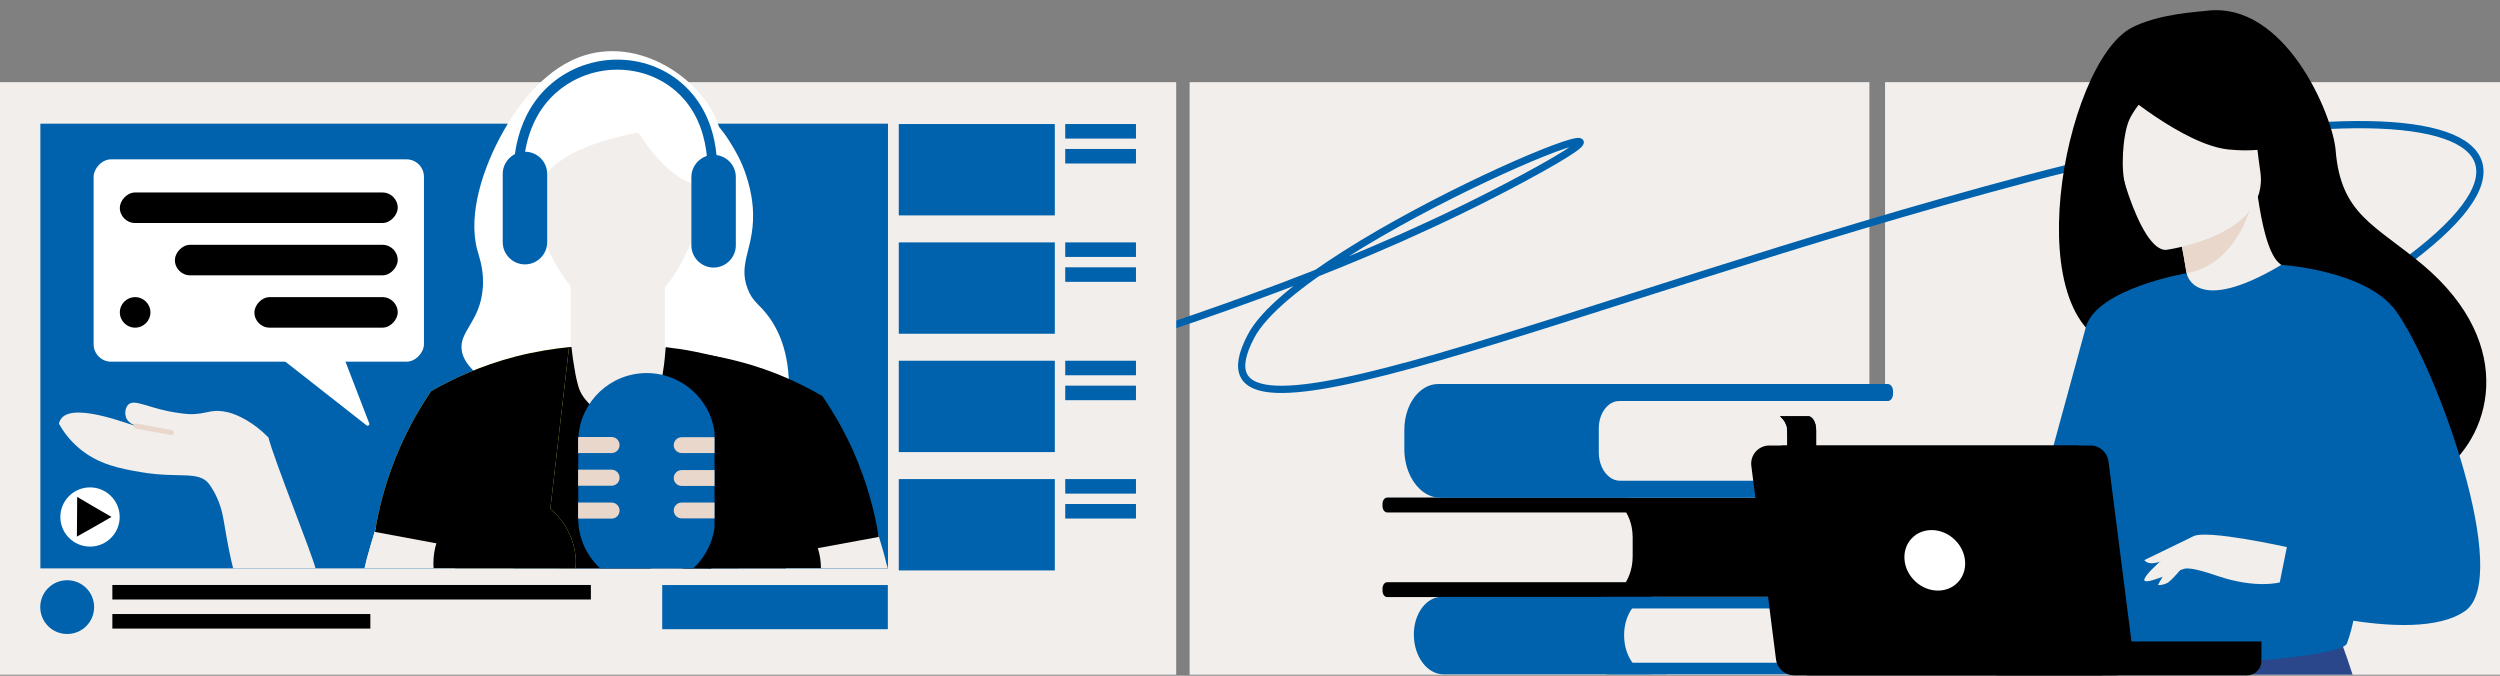 <?xml version="1.0" encoding="UTF-8"?> <svg xmlns="http://www.w3.org/2000/svg" width="1613" height="436" viewBox="0 0 1613 436" fill="none"><rect x="0" y="0" width="1613" height="436" fill="#808080" stroke="none"/><rect width="396.758" height="382.33" transform="matrix(1 0 0 -1 1216.24 435.33)" fill="#F2EEEB"></rect><rect width="438.598" height="382.33" transform="matrix(1 0 0 -1 767.547 435.33)" fill="#F2EEEB"></rect><path d="M686.75 233.408C773.315 204.553 876.141 172.249 982.515 115.102C1118.13 42.242 840.403 154.056 807.22 216.816C757.991 309.924 1014.26 193.011 1308.58 115.102C1602.9 37.193 1735.63 94.182 1411.01 249.278" stroke="#0062AD" stroke-width="4.67"></path><rect width="758.889" height="382.33" transform="matrix(1 0 0 -1 0 435.33)" fill="#F2EEEB"></rect><path d="M572.924 79.803H26.047V366.722H572.924V79.803Z" fill="#0062AD"></path><path d="M572.83 377.46H427.266V405.956H572.83V377.46Z" fill="#0062AD"></path><path d="M60.73 391.708C60.73 401.31 52.971 409.053 43.35 409.053C33.728 409.053 25.969 401.31 25.969 391.708C25.969 382.106 33.728 374.363 43.35 374.363C52.971 374.363 60.73 382.106 60.73 391.708Z" fill="#0062AD"></path><rect x="72.5" y="377.423" width="308.735" height="9.377" fill="black"></rect><rect x="72.5" y="396.177" width="166.448" height="9.377" fill="black"></rect><path d="M680.565 80.036H579.891V138.978H680.565V80.036Z" fill="#0062AD"></path><rect x="687.289" y="80.036" width="45.639" height="9.377" fill="#0062AD"></rect><rect x="687.289" y="96.111" width="45.639" height="9.377" fill="#0062AD"></rect><path d="M680.565 156.393H579.891V215.334H680.565V156.393Z" fill="#0062AD"></path><rect x="687.289" y="156.393" width="45.639" height="9.377" fill="#0062AD"></rect><rect x="687.289" y="172.467" width="45.639" height="9.377" fill="#0062AD"></rect><path d="M680.565 232.749H579.891V291.69H680.565V232.749Z" fill="#0062AD"></path><rect x="687.289" y="232.749" width="45.639" height="9.377" fill="#0062AD"></rect><rect x="687.289" y="248.824" width="45.639" height="9.377" fill="#0062AD"></rect><path d="M680.565 309.104H579.891V368.045H680.565V309.104Z" fill="#0062AD"></path><rect x="687.289" y="309.104" width="45.639" height="9.377" fill="#0062AD"></rect><rect x="687.289" y="325.178" width="45.639" height="9.377" fill="#0062AD"></rect><path d="M77.217 333.563C77.217 344.094 68.63 352.663 58.077 352.663C47.525 352.663 38.938 344.094 38.938 333.563C38.938 323.032 47.525 314.462 58.077 314.462C68.63 314.462 77.217 323.032 77.217 333.563Z" fill="white"></path><path d="M71.948 333.52L60.775 339.922L49.602 346.22L49.705 333.417L49.809 320.615L60.879 327.119L71.948 333.52Z" fill="black"></path><path d="M508.219 264.365C454.194 263.471 400.17 262.704 346.146 261.81C306.459 246.479 298.01 233.448 297.754 224.249C297.498 213.262 309.148 207.002 311.324 187.583C312.733 175.318 309.404 166.631 307.868 161.009C295.834 115.528 346.274 40.662 365.349 45.772C367.781 46.411 371.366 48.838 373.926 58.42C404.907 98.408 421.421 107.607 430.383 104.029C441.52 99.43 439.088 75.412 449.585 73.495C460.979 71.323 474.677 97.897 476.214 100.708C484.279 116.422 485.431 130.731 485.687 133.541C487.607 159.859 475.701 168.802 482.358 186.305C485.815 195.376 490.168 196.015 496.697 205.341C504.25 216.2 511.547 233.959 508.219 264.493V264.365Z" fill="white"></path><path d="M150.404 366.677C148.743 360.046 147.201 353.027 144.256 335.396C143.872 333.097 143.232 330.031 142.08 326.453C139.648 319.043 136.063 313.805 134.783 312.145C128.126 303.585 115.324 308.695 91.64 304.735C77.814 302.435 63.22 299.752 50.674 288.893C44.273 283.399 40.304 277.522 38 273.306C38.256 272.412 38.64 271.134 39.664 269.857C48.498 258.997 87.672 275.734 87.928 274.839C87.928 274.584 83.447 273.69 81.655 270.112C80.375 267.557 80.502 263.213 82.807 261.042C87.16 256.953 96.249 263.98 115.836 266.535C120.317 267.174 123.133 267.429 126.846 267.046C134.399 266.407 137.599 263.724 147.201 266.024C153.858 267.685 163.971 272.795 173.189 282.249C176.98 297.057 201.636 358.245 203.556 366.677H150.404Z" fill="#F2EEEB"></path><path d="M110.606 280.716L87.69 276.5C86.794 276.373 86.282 275.478 86.41 274.584C86.538 273.69 87.306 273.179 88.33 273.307L110.862 277.523C111.758 277.65 112.27 278.545 112.142 279.439C112.014 280.205 111.374 280.716 110.606 280.716Z" fill="#E8D7CA"></path><path d="M428.931 147.595H368.25V239.07H428.931V147.595Z" fill="#F2EEEB"></path><path d="M530.236 264.11C526.523 278.419 522.939 292.6 519.098 307.036C518.33 310.358 517.306 313.68 516.538 317.001C516.41 317.768 516.41 318.023 516.41 318.151C515.129 322.495 513.977 326.966 512.953 331.31C511.545 336.42 510.137 341.531 508.856 346.769C508.472 348.046 508.088 349.068 507.704 350.474C507.192 352.773 506.68 354.818 506.04 356.862C505.912 357.884 503.608 366.443 503.608 366.443H459.185C459.185 366.443 458.673 366.571 458.417 366.571C458.417 366.443 293.783 366.443 293.783 366.443C293.655 365.294 293.271 364.144 293.015 363.122C293.015 362.739 292.887 362.483 292.887 362.1C292.375 360.183 291.735 358.139 291.479 356.095C290.967 354.818 290.711 353.284 290.327 351.879C289.943 351.24 289.815 350.474 289.687 349.58C289.047 347.024 288.279 344.469 287.767 341.914C287.382 340.892 287.254 339.742 286.998 338.976C284.182 328.244 281.494 317.64 278.677 306.781C275.733 295.41 272.788 284.168 269.844 272.67C272.404 267.304 274.965 262.193 277.525 257.466C277.909 257.083 278.549 256.828 278.933 256.444C279.317 256.317 279.573 256.061 279.701 255.933C280.213 255.55 280.469 255.422 280.981 255.294C288.535 250.695 297.112 246.096 306.841 241.752C307.482 241.369 307.866 241.241 308.25 241.113C308.89 240.73 309.658 240.475 310.426 240.091C324.508 234.087 340.895 228.721 358.945 225.144C361.89 224.633 364.706 223.994 367.395 223.738C367.779 223.611 368.163 223.611 368.547 223.611C368.931 223.483 369.187 223.483 369.699 223.483C379.685 221.822 389.542 221.183 399.016 220.928C405.033 221.055 410.921 221.439 417.322 222.078C421.291 222.589 425.132 223.1 429.228 223.738C430.637 223.866 432.301 224.122 433.965 224.377C435.629 224.76 437.294 225.016 438.83 225.399C442.926 226.166 446.895 227.06 450.736 227.954C452.528 228.465 454.064 228.976 455.472 229.232C462.769 231.148 469.682 233.448 476.211 235.875C480.308 237.281 484.277 238.942 487.989 240.602C489.141 241.113 490.294 241.624 491.318 242.008C496.823 244.435 501.943 246.862 506.296 249.29C507.32 249.801 508.216 250.44 509.241 250.695C510.393 251.334 511.161 251.973 512.185 252.356C512.313 252.484 518.202 255.933 518.202 255.933C520.378 257.211 522.299 258.488 524.219 259.894C525.371 260.533 526.523 261.427 527.675 262.066C528.443 262.704 529.468 263.343 530.236 263.854V264.11Z" fill="#F2EEEB"></path><g style="mix-blend-mode:multiply"><path d="M398.619 213.772C416.224 213.772 430.496 194.439 430.496 170.59C430.496 146.741 416.224 127.408 398.619 127.408C381.014 127.408 366.742 146.741 366.742 170.59C366.742 194.439 381.014 213.772 398.619 213.772Z" fill="#F2EEEB"></path></g><path d="M455.04 121.786C451.199 153.854 429.82 201.89 399.095 202.018C368.242 202.146 346.351 153.854 342.254 121.786C340.718 109.905 338.67 91.891 349.936 75.794C364.53 55.097 390.646 53.053 398.583 52.797C404.344 52.67 428.668 52.159 444.286 69.917C459.136 86.909 456.448 109.266 454.912 121.659L455.04 121.786Z" fill="#F2EEEB"></path><path d="M355.241 134.179C357.289 144.272 354.345 153.343 348.584 154.493C342.823 155.642 336.55 148.488 334.502 138.395C332.454 128.302 335.398 119.232 341.159 118.082C346.92 116.932 353.193 124.086 355.241 134.179Z" fill="#F2EEEB"></path><path d="M442.908 134.179C440.86 144.272 443.804 153.343 449.565 154.493C455.326 155.642 461.599 148.488 463.647 138.395C465.696 128.302 462.751 119.232 456.99 118.082C451.229 116.932 444.957 124.086 442.908 134.179Z" fill="#F2EEEB"></path><path d="M518.244 301.415C518.116 303.204 517.86 305.12 517.604 307.164C517.22 310.23 516.964 313.68 516.452 317.129C516.324 317.64 516.324 318.279 516.324 318.279C515.684 322.878 514.916 327.733 514.02 332.46C512.995 338.465 511.715 344.469 510.435 350.729C510.051 352.518 509.795 353.796 509.283 355.584C509.283 356.606 509.155 356.862 509.155 357.373C508.515 360.439 507.747 363.633 506.979 366.699H459.099C459.099 366.699 458.587 366.827 458.331 366.827C458.331 366.699 293.698 366.699 293.698 366.699C293.57 365.549 293.186 364.399 292.93 363.377C292.29 362.994 291.778 362.739 291.137 362.355C288.065 360.183 286.401 356.351 286.401 351.368C286.273 350.729 286.401 350.218 286.401 349.58C286.401 347.28 286.913 344.725 287.553 342.042C287.937 339.87 288.321 337.826 289.217 335.654C290.241 332.205 291.521 328.627 293.186 324.922C295.49 319.173 298.434 313.169 301.891 307.036C304.067 302.82 306.244 298.732 308.932 294.516C310.212 292.344 311.492 290.3 312.901 288.128C319.558 277.013 327.111 266.282 334.28 256.828C336.84 253.25 339.657 249.801 342.345 246.735C352.843 233.959 362.316 225.144 367.565 223.994C367.949 223.866 368.333 223.866 368.717 223.866C369.229 229.104 369.997 234.342 370.894 239.069C371.406 242.519 372.174 245.713 373.07 249.034C374.478 254.145 377.807 258.616 382.415 262.577C383.568 263.215 384.336 263.854 385.36 264.365C389.329 266.793 394.193 268.454 399.57 268.454C403.923 268.581 408.275 267.432 411.86 265.643C413.524 264.876 414.932 263.982 416.213 263.088C420.565 260.022 423.894 255.806 425.558 251.717C426.326 249.545 426.838 246.224 427.862 239.197C428.631 234.47 429.143 229.232 429.527 223.994C430.935 224.122 432.599 224.377 434.263 224.633C440.152 225.272 446.297 226.421 453.338 227.954C456.923 228.721 460.635 229.615 464.476 230.51C473.309 232.937 481.631 235.748 490.336 239.325C492.512 240.091 494.433 240.986 496.609 242.136C499.425 243.285 502.114 244.563 504.93 245.84C506.722 246.863 508.259 247.757 509.667 249.29C510.819 250.312 511.843 251.59 512.611 252.867C516.068 258.361 517.988 265.643 518.884 274.586C519.909 282.379 519.653 291.578 518.884 301.543L518.244 301.415Z" fill="black"></path><path d="M340.971 337.06C338.538 344.342 336.106 351.752 333.802 358.906C333.674 359.418 333.418 359.929 333.418 360.184C332.65 362.356 332.009 364.4 331.241 366.572H235.227C235.611 364.656 236.251 362.484 236.635 360.695C238.299 354.69 239.963 348.814 241.756 343.065C250.077 315.98 259.678 292.345 269.28 272.926C271.84 267.56 274.401 262.45 276.961 257.723C277.345 257.339 277.985 257.084 278.369 256.7C278.753 256.573 279.009 256.317 279.137 256.189C288.995 268.965 298.596 281.613 308.454 294.389C314.343 302.182 320.232 309.848 326.121 317.769C330.985 324.156 335.978 330.672 340.843 337.06H340.971Z" fill="#F2EEEB"></path><path d="M351.002 363.505C314.645 356.734 278.287 349.963 241.93 343.192C244.362 327.989 249.099 308.697 258.444 287.745C264.717 273.692 271.63 261.938 278.159 252.356C291.729 244.563 310.164 235.876 332.824 229.999C345.37 226.805 356.891 225.016 367.133 223.994C361.756 270.498 356.379 317.002 351.002 363.505Z" fill="#FFF066"></path><path d="M371.431 363.506C371.431 364.528 371.431 365.678 371.303 366.572H279.769C279.641 365.55 279.641 364.4 279.641 363.506C279.641 358.907 280.281 354.691 281.561 350.475C282.713 346.514 284.505 342.682 286.682 339.232C287.322 337.955 288.09 336.805 289.114 335.783C297.435 324.796 310.749 317.641 325.6 317.641C325.728 317.641 326.112 317.641 326.368 317.769C337.377 317.769 347.235 321.857 355.172 328.373C365.158 336.805 371.559 349.453 371.559 363.506H371.431Z" fill="#FFF066"></path><path d="M340.971 337.06C338.538 344.342 336.106 351.752 333.802 358.906C333.674 359.418 333.418 359.929 333.418 360.184C332.65 362.356 332.009 364.4 331.241 366.572H235.227C235.611 364.656 236.251 362.484 236.635 360.695C238.299 354.69 239.963 348.814 241.756 343.065C250.077 315.98 259.678 292.345 269.28 272.926C271.84 267.56 274.401 262.45 276.961 257.723C277.345 257.339 277.985 257.084 278.369 256.7C278.753 256.573 279.009 256.317 279.137 256.189C288.995 268.965 298.596 281.613 308.454 294.389C314.343 302.182 320.232 309.848 326.121 317.769C330.985 324.156 335.978 330.672 340.843 337.06H340.971Z" fill="#F2EEEB"></path><path d="M351.002 363.505C314.645 356.734 278.287 349.963 241.93 343.192C244.362 327.989 249.099 308.697 258.444 287.745C264.717 273.692 271.63 261.938 278.159 252.356C291.729 244.563 310.164 235.876 332.824 229.999C345.37 226.805 356.891 225.016 367.133 223.994C361.756 270.498 356.379 317.002 351.002 363.505Z" fill="black"></path><path d="M371.431 363.506C371.431 364.528 371.431 365.678 371.303 366.572H279.769C279.641 365.55 279.641 364.4 279.641 363.506C279.641 358.907 280.281 354.691 281.561 350.475C282.713 346.514 284.505 342.682 286.682 339.232C287.322 337.955 288.09 336.805 289.114 335.783C297.435 324.796 310.749 317.641 325.6 317.641C325.728 317.641 326.112 317.641 326.368 317.769C337.377 317.769 347.235 321.857 355.172 328.373C365.158 336.805 371.559 349.453 371.559 363.506H371.431Z" fill="black"></path><path d="M572.895 366.571H476.624C476.624 366.571 476.496 365.804 476.24 365.421C476.112 364.654 475.856 364.143 475.6 363.505C475.6 363.121 475.472 362.738 475.216 362.227C472.784 355.073 470.351 347.663 468.047 340.38C470.863 336.675 473.808 332.843 476.496 329.138C478.672 326.327 480.721 323.772 482.769 320.961C486.226 316.618 489.682 312.018 493.011 307.419C501.332 296.432 509.653 285.445 517.974 274.458C521.303 270.369 524.247 266.409 527.32 262.448C528.088 261.426 528.728 260.66 529.624 259.638C529.752 259.765 530.008 260.021 530.264 260.149C530.904 260.532 531.417 260.788 531.929 261.171C534.489 265.898 537.049 271.008 539.61 276.374C548.955 295.921 558.685 319.428 567.134 346.513C568.926 352.262 570.591 357.883 571.999 364.016C572.383 364.782 572.639 365.804 572.767 366.826L572.895 366.571Z" fill="#F2EEEB"></path><path d="M567.183 346.385C553.997 348.812 540.811 351.239 527.625 353.667C522.76 354.689 518.023 355.455 513.03 356.478C511.75 356.861 510.214 356.989 508.934 357.244C507.782 357.372 506.757 357.627 505.605 357.755C504.837 357.883 504.197 358.138 503.301 358.266C493.956 360.055 484.61 361.716 475.521 363.504C470.016 364.526 464.383 365.676 458.878 366.57C458.494 366.57 458.366 366.698 458.11 366.698C457.47 360.694 456.83 354.817 455.934 348.94C455.422 344.852 455.166 340.636 454.654 336.547C454.269 334.887 454.141 333.481 454.013 331.82C453.373 325.944 452.733 320.194 452.093 314.318C451.965 313.679 451.965 313.168 451.965 312.529C451.581 309.718 451.325 307.035 450.941 304.225C450.429 300.52 449.917 296.559 449.661 292.854C449.149 289.916 448.893 286.977 448.509 284.039C447.996 279.184 447.356 274.074 446.844 269.219C446.716 268.197 446.46 267.303 446.46 266.281C446.332 265.259 446.076 264.492 446.076 263.47C444.668 251.461 443.26 239.324 441.852 227.187C444.668 227.315 447.356 227.698 450.301 227.954C451.837 228.337 452.861 228.465 454.013 228.592C457.086 228.976 460.414 229.614 463.615 230.253C467.968 231.02 471.936 232.042 476.033 233.064C488.067 236.13 499.076 240.091 508.55 244.307C516.871 248.011 524.296 251.844 530.569 255.549C537.098 265.003 544.139 276.885 550.412 290.81C559.758 311.89 564.494 331.054 566.927 346.257L567.183 346.385Z" fill="black"></path><path d="M529.668 366.572H459.001C459.001 366.572 458.489 366.7 458.233 366.7C458.233 366.572 437.75 366.572 437.75 366.572V365.805C437.75 362.867 438.134 360.056 438.774 357.501C439.158 355.329 439.542 353.541 440.182 352.008C440.31 351.497 440.566 350.986 440.694 350.73C443.511 343.448 447.992 336.805 454.137 331.95C459.385 327.35 465.53 324.157 472.443 322.496C475.9 321.474 479.356 321.09 482.941 321.09H483.709C487.806 321.09 492.03 321.601 495.999 322.751C496.639 322.879 497.279 323.134 498.175 323.39C503.936 325.179 508.673 327.989 512.898 331.566C513.41 331.95 513.666 332.205 514.05 332.589C520.579 338.082 525.315 345.492 527.748 353.924C529.028 358.14 529.668 362.228 529.668 366.828V366.572Z" fill="black"></path><path d="M440.775 339.102V366.698H420.164V339.102C420.164 337.186 421.188 335.397 422.468 333.992C423.621 332.97 425.285 332.203 427.077 332.203H434.118C436.679 332.203 438.983 333.864 440.135 336.164C440.647 336.93 440.775 338.08 440.775 339.102Z" fill="white"></path><g clip-path="url(#clip0_1819_2892)"><path d="M461.419 284.902V334.472C461.419 358.746 441.448 378.549 417.253 378.549C393.057 378.549 373.086 358.746 373.086 334.6V284.902C373.086 284.008 373.086 282.986 373.214 281.964C374.622 258.968 393.825 240.698 417.253 240.698C429.415 240.698 440.424 245.681 448.49 253.602C455.915 261.012 460.651 270.849 461.291 281.836C461.291 282.73 461.419 283.753 461.419 284.775V284.902Z" fill="#0062AD"></path><path d="M399.733 287.202C399.733 290.013 397.428 292.312 394.612 292.312H372.977V284.902C372.977 284.008 372.977 282.986 373.105 281.964H394.612C397.428 281.964 399.733 284.263 399.733 287.074V287.202Z" fill="#E8D7CA"></path><path d="M399.733 308.281C399.733 311.092 397.428 313.391 394.612 313.391H372.977V303.043H394.612C397.428 303.043 399.733 305.343 399.733 308.153V308.281Z" fill="#E8D7CA"></path><path d="M399.733 329.491C399.733 332.302 397.428 334.601 394.612 334.601H372.977V324.253H394.612C397.428 324.253 399.733 326.553 399.733 329.363V329.491Z" fill="#E8D7CA"></path><path d="M461.444 284.902V292.312H439.808C436.992 292.312 434.688 290.013 434.688 287.202C434.688 284.391 436.992 282.092 439.808 282.092H461.316C461.316 282.986 461.444 284.008 461.444 285.03V284.902Z" fill="#E8D7CA"></path><path d="M461.444 303.171V313.519H439.808C436.992 313.519 434.688 311.22 434.688 308.409C434.688 305.598 436.992 303.299 439.808 303.299H461.444V303.171Z" fill="#E8D7CA"></path><path d="M461.444 324.253V334.474H439.808C436.992 334.474 434.688 332.174 434.688 329.363C434.688 326.553 436.992 324.253 439.808 324.253H461.444Z" fill="#E8D7CA"></path></g><path d="M455.467 118.082C445.098 122.298 427.431 109.905 411.813 85.504C375.455 92.53 359.837 103.006 352.539 112.077C351.131 113.866 347.675 118.337 343.322 118.21C335.641 117.826 328.344 103.39 328.344 90.486C328.344 87.803 328.728 78.733 337.689 66.212C341.146 61.358 358.684 36.7 388.257 33.379C426.791 29.035 464.685 62.891 465.837 92.658C466.221 101.473 463.533 114.76 455.339 118.082H455.467Z" fill="white"></path><path d="M338.698 170.59C330.888 170.59 324.359 164.202 324.359 156.281V112.204C324.359 104.411 330.76 97.895 338.698 97.895C346.635 97.895 353.036 104.283 353.036 112.204V156.281C353.036 164.074 346.635 170.59 338.698 170.59Z" fill="#0062AD"></path><path d="M460.416 172.634C452.607 172.634 446.078 166.247 446.078 158.326V114.249C446.078 106.456 452.479 99.94 460.416 99.94C468.354 99.94 474.755 106.328 474.755 114.249V158.326C474.755 166.119 468.354 172.634 460.416 172.634Z" fill="#0062AD"></path><path d="M461.959 119.693L455.866 118.532C455.866 118.532 461.835 81.129 435.97 58.687C414.706 40.373 382.126 40.373 360.115 58.687C337.732 77.26 337.608 106.28 337.732 111.826L331.515 112.083C331.266 105.893 331.515 74.164 356.136 53.657C380.385 33.408 416.447 33.408 439.825 53.657C468.426 78.421 462.208 117.887 461.959 119.564V119.693Z" fill="#0062AD"></path><rect width="213.124" height="130.538" rx="11.253" transform="matrix(-1 0 0 1 273.531 102.81)" fill="white"></rect><rect width="179.295" height="19.693" rx="9.847" transform="matrix(-1 0 0 1 256.609 124.191)" fill="black"></rect><rect width="143.774" height="19.693" rx="9.847" transform="matrix(-1 0 0 1 256.609 157.951)" fill="black"></rect><rect width="92.467" height="19.693" rx="9.847" transform="matrix(-1 0 0 1 256.609 191.711)" fill="black"></rect><path d="M238.234 273.144L221.379 229.41H179.092L236.49 274.434C237.389 275.14 238.645 274.211 238.234 273.144Z" fill="white"></path><ellipse cx="9.867" cy="9.847" rx="9.867" ry="9.847" transform="matrix(-1 0 0 1 97.055 191.711)" fill="black"></ellipse><g clip-path="url(#clip1_1819_2892)"><path d="M1210.35 418.415C1232.16 411.374 1294.39 420.411 1356.9 432.646L1370 411.058L1505.01 400.514C1505.01 400.514 1549.57 499.317 1525.17 562.276C1521.59 571.524 1514.46 577.462 1502.32 577.654H1500.35C1500.35 577.654 1419.99 577.61 1393.9 577.61C1326.75 577.61 1251.79 531.458 1242.09 529.514C1226.22 526.343 1219.87 558.081 1204 591.412C1188.13 624.744 1054.8 739.022 1054.8 739.022C1054.8 739.022 1034.31 739.223 1025.85 736.053C1016.74 732.638 1013.41 728.206 1013.41 728.206C1013.41 728.206 1161.15 434.283 1210.35 418.415Z" fill="#2B478B"></path><path d="M1370.79 225.125C1418.87 251.599 1516.41 306.483 1516.91 306.124C1516.91 306.124 1552.77 319.637 1573.1 306.124C1607 283.608 1625.18 223.023 1563.19 170.88C1532.27 144.879 1510.3 138.547 1506.96 97.019C1505.15 74.494 1474.36 0.142 1423.2 7.017C1418.92 7.595 1392.61 8.821 1375.31 17.903C1331.23 41.049 1298.72 214.87 1370.79 225.116V225.125Z" fill="black"></path><path d="M1411.08 202.591C1410.87 202.731 1434.73 210.876 1450.7 203.809C1465.71 197.17 1477.08 172.474 1476.86 172.456C1470.03 172.141 1462.54 166.168 1456.76 126.987L1453.85 128.029L1404.95 145.623C1404.95 145.623 1408.49 161.317 1410.78 176.248C1412.7 188.789 1413.75 200.805 1411.08 202.582V202.591Z" fill="#F2EEEB"></path><path d="M1404.95 145.632C1404.95 145.632 1408.49 161.326 1410.78 176.257C1438.86 171.204 1449.89 143.215 1453.85 128.029L1404.95 145.623V145.632Z" fill="#E8D7CA"></path><path d="M1397.67 161.204C1397.67 161.204 1464.58 152.227 1458.34 110.646C1452.11 69.065 1456.55 39.902 1413.57 43.878C1370.58 47.854 1364.68 64.957 1363.39 79.346C1362.1 93.735 1380.11 162.465 1397.68 161.204H1397.67Z" fill="#F2EEEB"></path><path d="M1365.83 56.558C1365.83 56.558 1408.65 93.463 1437.79 96.441C1466.93 99.418 1477.95 90.065 1477.95 90.065C1477.95 90.065 1460.78 75.808 1450.44 52.801C1447.4 46.023 1440.97 41.364 1433.56 40.725C1412.76 38.929 1373.32 38.106 1365.83 56.558Z" fill="black"></path><path d="M1392.6 53.249C1392.6 53.249 1378.28 67.103 1373.77 77.376C1369.41 87.29 1368.11 111.005 1371.58 120.429C1371.58 120.429 1349.25 77.017 1361.89 55.929C1375.29 33.562 1392.61 53.249 1392.61 53.249H1392.6Z" fill="black"></path><path d="M1354.75 301.15C1356.77 436.578 1355.3 408.282 1370.12 421.13C1373.69 424.221 1383.72 426.069 1396.93 426.945C1438.46 429.703 1511.46 422.864 1514.23 415.183C1523.81 388.63 1517.05 380.38 1525.04 339.728C1525.87 335.401 1526.91 330.725 1528.11 325.628C1534.78 297.7 1541.26 288.207 1517.62 243.341C1496.18 202.706 1473.91 169.725 1471.91 170.916C1415.35 204.493 1410.79 176.267 1410.79 176.267C1410.79 176.267 1353.75 235.083 1354.74 301.15H1354.75Z" fill="#0062AD"></path><path d="M1410.79 176.258C1410.79 176.258 1352.6 186.128 1345.76 211.183C1338.92 236.239 1298.7 383.55 1298.7 383.55C1298.7 383.55 1332.09 422.667 1345.76 408.997C1359.43 395.326 1389.51 248.394 1389.51 248.394L1410.78 176.267L1410.79 176.258Z" fill="#0062AD"></path><path d="M1471.94 170.88C1471.94 170.88 1526.94 174.27 1545.99 200.831C1572.8 238.218 1620.94 372.959 1590.47 394.214C1556.15 418.148 1460.76 387.028 1460.76 387.028C1460.76 387.028 1456.71 368.068 1462.35 358.898C1467.99 349.729 1518.88 341.775 1523.12 337.545C1527.35 333.315 1489.56 286.192 1489.56 273.493C1489.56 260.795 1471.94 170.88 1471.94 170.88Z" fill="#0062AD"></path><path d="M1475.49 352.984C1475.49 352.984 1423.54 341.413 1415.16 346.021C1406.78 350.63 1386.29 367.42 1383.72 373.261C1381.16 379.102 1402.38 368.831 1409.28 366.976C1413.76 365.777 1425.53 369.863 1431.35 371.807C1455.87 379.98 1470.89 375.771 1470.89 375.771L1475.49 352.973V352.984Z" fill="#F2EEEB"></path><path d="M1412.63 360.49C1412.63 360.49 1401.75 374.526 1398.19 376.203C1394.62 377.88 1392.31 377.458 1392.31 377.458L1399.64 364.255L1412.63 360.479V360.49Z" fill="#F2EEEB"></path><path d="M1415.16 346.021L1383.51 361.39C1383.51 361.39 1384.85 363.589 1388.75 363.411C1392.65 363.233 1402.47 359.635 1402.47 359.635L1415.16 346.01V346.021Z" fill="#F2EEEB"></path></g><path d="M1033.94 385.245H899.156V321.025H1034.37C1044.88 321.025 1053.4 332.522 1053.4 346.701V358.984C1053.4 373.486 1044.69 385.245 1033.93 385.245H1033.94Z" fill="#F2EEEB"></path><path d="M1168.44 347.445V357.107C1168.44 362.27 1167.41 367.106 1165.61 371.258C1162 379.618 1155.28 385.24 1147.58 385.24H895.026C893.353 385.24 892 383.415 892 381.163V379.716C892 377.465 893.353 375.639 895.026 375.639H1048.98C1049.81 374.286 1050.53 372.821 1051.14 371.258C1052.59 367.592 1053.4 363.417 1053.4 358.979V346.696C1053.4 344.44 1053.18 342.244 1052.78 340.161C1052.08 336.627 1050.85 333.388 1049.21 330.626H895.026C893.353 330.631 892 328.8 892 326.549V325.107C892 322.851 893.353 321.025 895.026 321.025H1148.85C1157.8 321.025 1165.34 329.114 1167.68 340.166C1168.18 342.478 1168.44 344.922 1168.44 347.45V347.445Z" fill="black"></path><path d="M899.156 353.133L917.858 354.215L899.156 354.865V353.133Z" fill="#F2EEEB"></path><path d="M899.156 363.211L943.646 364.288L899.156 364.939V363.211Z" fill="#F2EEEB"></path><path d="M931.305 435.062H1074.78V385.11H930.143C920.24 385.11 912.211 395.942 912.211 409.302C912.211 423.528 920.76 435.062 931.305 435.062Z" fill="#0062AD"></path><path d="M1066.53 435.062H1229.81V385.11H1066.11C1056.04 385.11 1047.88 396.12 1047.88 409.704V409.906C1047.88 423.799 1056.23 435.057 1066.53 435.057V435.062Z" fill="#F2EEEB"></path><path d="M1037 435.062H1235.5C1237.03 435.062 1238.27 433.391 1238.27 431.326C1238.27 429.262 1237.03 427.591 1235.5 427.591H1037C1035.47 427.591 1034.23 429.262 1034.23 431.326C1034.23 433.391 1035.47 435.062 1037 435.062Z" fill="#0062AD"></path><path d="M1037 392.581H1235.5C1237.03 392.581 1238.27 390.91 1238.27 388.845C1238.27 386.781 1237.03 385.11 1235.5 385.11H1037C1035.47 385.11 1034.23 386.781 1034.23 388.845C1034.23 390.91 1035.47 392.581 1037 392.581Z" fill="#0062AD"></path><path d="M1229.85 410.083L1207.8 410.926L1229.85 411.431V410.083Z" fill="#F2EEEB"></path><path d="M1229.82 398.592L1177.35 399.43L1229.82 399.935V398.592Z" fill="#F2EEEB"></path><path d="M1177.88 399.261C1177.88 399.261 1180.13 401.405 1180.88 404.935C1181.01 405.553 1181.09 406.213 1181.11 406.91C1181.23 411.596 1181.11 422.208 1181.11 422.208L1187.75 416.904L1194.37 422.208V407.832C1194.37 405.113 1193.8 402.468 1192.75 400.736C1192.23 399.898 1191.62 399.266 1190.91 399.266H1177.88V399.261Z" fill="black"></path><path d="M1177.88 399.261C1177.88 399.261 1180.13 401.405 1180.88 404.935L1194.18 405.145C1194.18 405.145 1193.66 400.094 1190.92 399.261H1177.89H1177.88Z" fill="black"></path><path d="M1052.92 321H1221V248H1052.37C1038.91 248 1028 260.772 1028 276.524V291.829C1028 307.939 1039.16 321 1052.92 321Z" fill="#F2EEEB"></path><path d="M1031.54 276.242V292.036C1031.58 298.782 1034.35 304.633 1038.41 307.765C1040.41 309.3 1042.73 310.18 1045.19 310.18H1218C1219.87 310.18 1221.38 312.221 1221.38 314.74V316.603C1221.38 319.121 1219.87 321.162 1218 321.162H929.371C921.48 321.162 914.506 315.868 910.294 307.77C907.64 302.667 906.078 296.451 906.078 289.738V277.277C906.078 272.68 906.859 268.327 908.25 264.446C911.786 254.578 919.277 247.772 927.948 247.772H1218C1219.87 247.772 1221.38 249.808 1221.38 252.327V254.19C1221.38 256.708 1219.87 258.744 1218 258.744H1044.7C1040.88 258.744 1037.43 260.935 1035.01 264.441C1032.88 267.55 1031.56 271.688 1031.54 276.242H1031.54Z" fill="#0062AD"></path><path d="M1196.43 284.467L1176.02 285.698L1196.43 286.442V284.467Z" fill="#F2EEEB"></path><path d="M1196.43 267.573L1147.88 268.809L1196.43 269.553V267.573Z" fill="#F2EEEB"></path><path d="M1148.36 268.565C1148.36 268.565 1151.57 270.892 1152.63 274.716C1152.81 275.386 1152.94 276.102 1152.96 276.855C1153.14 281.939 1152.96 293.441 1152.96 293.441L1162.42 287.687L1171.85 293.441V277.853C1171.85 274.903 1171.04 272.039 1169.54 270.157C1168.81 269.249 1167.93 268.561 1166.93 268.561H1148.36L1148.36 268.565Z" fill="black"></path><path d="M1148.36 268.565C1148.36 268.565 1151.56 270.891 1152.62 274.716L1171.58 274.945C1171.58 274.945 1170.84 269.468 1166.93 268.565H1148.36Z" fill="black"></path><path d="M1459.07 413.855H1289.12C1284.01 413.855 1279.89 417.99 1279.89 423.097V426.462C1279.89 431.569 1284.01 435.704 1289.12 435.704H1449.84C1454.94 435.704 1459.07 431.569 1459.07 426.462V413.855Z" fill="black"></path><path d="M1151.11 287.448H1348.81C1354.68 287.448 1359.64 291.826 1360.39 297.663L1376.32 422.53C1377.21 429.522 1371.76 435.704 1364.74 435.704H1167.04C1161.17 435.704 1156.21 431.326 1155.46 425.489L1139.53 300.622C1138.64 293.63 1144.08 287.448 1151.11 287.448Z" fill="black"></path><path d="M1141.54 287.448H1339.24C1345.11 287.448 1350.07 291.826 1350.82 297.663L1366.75 422.53C1367.64 429.522 1362.19 435.704 1355.17 435.704H1157.47C1151.6 435.704 1146.64 431.326 1145.89 425.489L1129.96 300.622C1129.07 293.63 1134.51 287.448 1141.54 287.448Z" fill="black"></path><path d="M1235.59 374.964C1227.36 367.144 1226.39 354.788 1233.42 347.367C1240.46 339.946 1252.83 340.27 1261.06 348.09C1269.29 355.911 1270.26 368.266 1263.23 375.688C1256.19 383.109 1243.82 382.785 1235.59 374.964Z" fill="white"></path><defs><clipPath id="clip0_1819_2892"><rect width="88.034" height="125.978" fill="white" transform="translate(372.984 240.699)"></rect></clipPath><clipPath id="clip1_1819_2892"><rect width="504.266" height="435.278" fill="white" transform="translate(1101)"></rect></clipPath></defs></svg> 